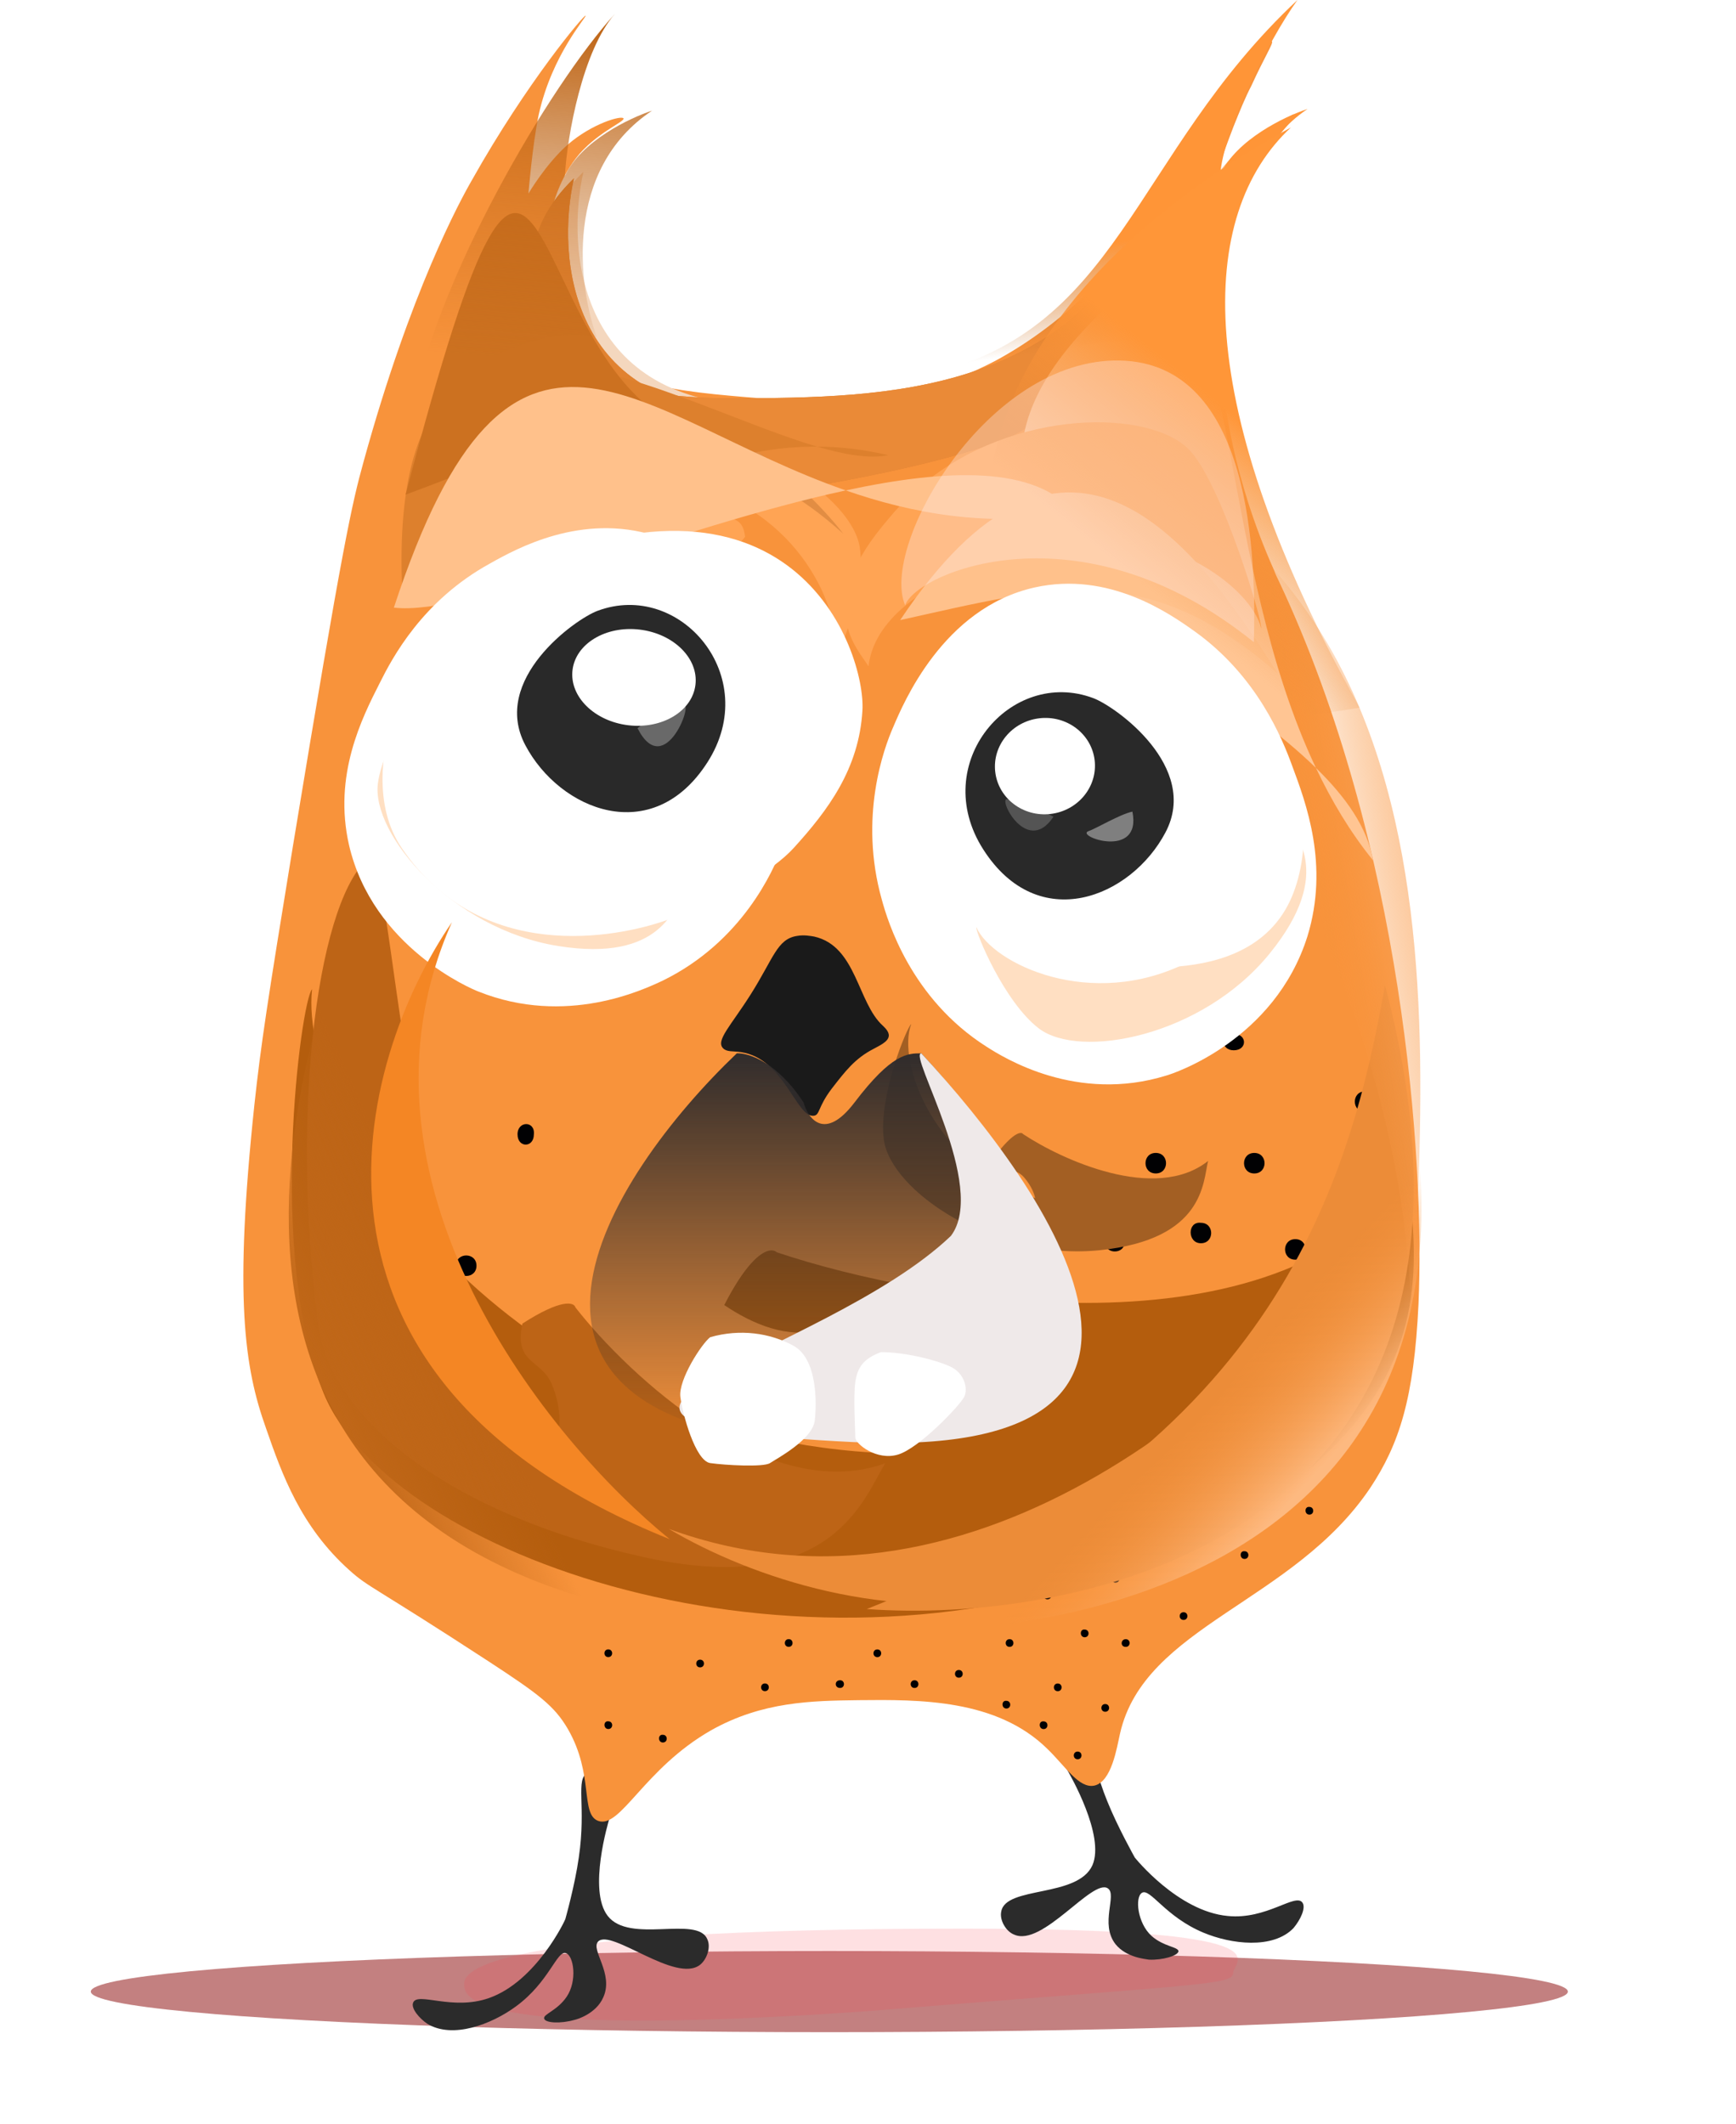 <svg width="233" height="285" viewBox="0 0 233 285" fill="none" xmlns="http://www.w3.org/2000/svg">
<g opacity="0.67" filter="url(#filter0_f_3109_2010)">
<ellipse cx="99.122" cy="5.446" rx="99.122" ry="5.446" transform="matrix(1 0 0 1 12.188 261.794)" fill="#A54141"/>
</g>
<g opacity="0.4" filter="url(#filter1_f_3109_2010)">
<path d="M165.513 264.73C165.513 266.368 161.369 266.213 115.788 269.914C62.295 273.614 62.294 267.836 62.294 266.198C62.294 264.559 64.93 258.781 129.348 258.791C173.871 258.798 165.512 263.092 165.513 264.73Z" fill="#FA404B" fill-opacity="0.4"/>
</g>
<path d="M174.8 255.286C173.852 253.994 169.975 257.612 164.805 257.094C158.083 256.49 152.309 249.251 152.309 249.251C152.309 249.251 149.981 245.114 148.602 241.667C145.93 235.118 146.619 231.326 144.723 230.981C143.689 230.723 142.31 231.756 141.879 232.79C141.19 234.341 142.483 236.151 143.259 237.53C143.604 238.133 148.344 246.32 146.621 250.284C144.64 254.679 134.989 253.04 134.386 256.487C134.128 257.607 134.99 259.158 136.11 259.589C139.902 261.313 146.622 252.007 148.69 253.387C149.983 254.248 147.571 258.126 149.725 260.884C151.19 262.694 153.776 262.866 154.207 262.952C156.016 263.039 158.084 262.436 158.17 261.833C158.17 261.23 156.188 261.229 154.551 259.764C152.655 258.04 152.309 254.594 153.257 253.99C154.377 253.301 156.36 257.179 161.531 259.334C165.236 260.886 170.838 261.576 173.595 258.733C174.542 257.613 175.318 255.976 174.8 255.286Z" fill="#2B2B2B"/>
<path d="M55.455 268.711C56.058 267.246 60.712 269.832 65.624 268.109C72 265.87 75.876 257.598 75.876 257.512C75.876 257.512 77.168 252.945 77.685 249.24C78.718 242.26 77.166 238.727 78.889 237.865C79.837 237.348 81.388 238.038 82.078 238.986C83.112 240.365 82.251 242.433 81.82 243.898C81.648 244.501 78.892 253.635 81.564 257.082C84.494 260.874 93.542 256.998 94.921 260.186C95.438 261.22 94.921 262.857 93.974 263.633C90.699 266.218 81.995 258.719 80.272 260.529C79.238 261.649 82.427 264.837 80.962 268.026C80.015 270.18 77.516 270.955 77.085 271.041C75.275 271.558 73.207 271.471 73.035 270.868C72.862 270.265 74.758 269.834 76.05 267.939C77.515 265.785 76.998 262.424 75.963 262.079C74.757 261.648 73.724 265.956 69.243 269.23C65.969 271.643 60.713 273.624 57.352 271.555C56.318 270.866 55.111 269.487 55.455 268.711Z" fill="#2B2B2B"/>
<path d="M171.672 78.03C171.5 77.685 171.241 77.168 170.983 76.479C165.38 63.983 164.258 53.298 164.085 50.971C163.222 43.301 162.704 37.011 165.288 29.514C167.528 23.224 170.974 18.83 173.386 16.159C173.386 16.159 170.457 17.537 168.475 18.916C164.425 21.845 162.099 26.412 162.099 26.412C165.114 18.053 165.545 17.019 165.545 17.019C166.406 14.865 167.182 12.97 167.957 11.505C169.68 7.713 170.972 5.732 170.713 5.559C170.369 5.301 168.215 7.713 166.147 10.384C160.202 17.794 156.929 24.515 156.24 25.721C151.76 34.596 142.886 43.471 133.494 48.467C121.344 54.842 109.625 54.065 102.3 53.461C90.495 52.511 80.757 51.734 76.016 44.064C71.793 37.255 72.825 27.001 77.305 21.228C79.89 17.868 83.94 16.317 83.681 15.887C83.423 15.456 79.459 16.575 76.185 19.419C73.255 22.003 70.929 25.967 70.929 25.967C70.929 25.967 71.445 19.504 72.307 15.368C74.115 7.268 78.767 2.271 78.595 2.098C78.423 1.926 70.755 10.973 63.346 24.156C61.709 26.999 55.076 39.149 48.789 61.983C47.239 67.584 46.033 72.754 39.318 113.513C35.874 134.538 35.013 140.225 34.153 148.153C31.399 174.09 32.779 183.483 35.71 191.67C37.866 197.875 40.366 204.855 46.916 210.716C49.501 213.043 50.018 212.784 65.617 222.955C72.339 227.351 74.407 228.902 76.218 232.005C79.751 238.124 77.856 243.38 80.269 244.328C83.286 245.449 86.387 237.349 95.434 232.18C102.327 228.303 108.962 228.218 115.253 228.133C123.353 228.048 133.78 227.964 140.588 234.686C143.002 237.013 144.812 240.029 146.88 239.599C149.206 239.082 149.895 234.515 150.325 232.619C153.598 218.143 173.589 215.044 183.928 199.621C187.804 193.762 189.785 187.644 190.387 174.976C191.245 155.588 188.309 113.449 171.672 78.03Z" fill="#F8933B"/>
<path d="M97.055 140.666C96.021 139.631 98.089 137.65 100.759 133.428C103.861 128.516 104.291 126.017 106.962 125.587C107.91 125.415 108.772 125.587 109.289 125.674C114.977 126.967 115.064 134.55 118.511 137.653C118.684 137.825 119.373 138.429 119.287 139.032C119.201 139.807 117.995 140.324 117.219 140.755C114.72 142.047 113.428 143.77 111.619 146.097C109.724 148.595 110.068 149.629 109.207 149.716C106.88 149.974 105.242 142.046 99.468 141.183C98.348 141.01 97.572 141.183 97.055 140.666Z" fill="#1A1A1A"/>
<path d="M94.912 203.226C95.601 203.226 95.601 202.192 94.912 202.192C94.222 202.106 94.222 203.226 94.912 203.226Z" fill="#010103"/>
<path d="M88.017 211.929C88.707 211.929 88.706 210.895 88.017 210.894C87.328 210.808 87.328 211.928 88.017 211.929Z" fill="#010103"/>
<path d="M81.642 222.354C82.332 222.355 82.331 221.321 81.642 221.32C80.953 221.32 80.953 222.354 81.642 222.354Z" fill="#010103"/>
<path d="M93.966 223.735C94.656 223.735 94.656 222.701 93.966 222.701C93.277 222.701 93.277 223.735 93.966 223.735Z" fill="#010103"/>
<path d="M106.287 213.741C106.976 213.741 106.976 212.707 106.287 212.707C105.597 212.621 105.597 213.741 106.287 213.741Z" fill="#010103"/>
<path d="M105.857 220.979C106.546 220.98 106.546 219.945 105.857 219.945C105.167 219.945 105.168 220.979 105.857 220.979Z" fill="#010103"/>
<path d="M117.752 222.36C118.441 222.36 118.441 221.326 117.751 221.326C117.062 221.326 117.062 222.36 117.752 222.36Z" fill="#010103"/>
<path d="M88.97 233.816C89.66 233.816 89.659 232.782 88.97 232.782C88.281 232.696 88.281 233.816 88.97 233.816Z" fill="#010103"/>
<path d="M81.646 232.006C82.335 232.006 82.335 230.972 81.646 230.972C80.957 230.885 80.957 232.006 81.646 232.006Z" fill="#010103"/>
<path d="M96.724 214.17C97.414 214.17 97.413 213.136 96.724 213.136C96.035 213.136 96.035 214.17 96.724 214.17Z" fill="#010103"/>
<path d="M102.67 226.925C103.359 226.925 103.359 225.891 102.669 225.891C101.98 225.891 101.98 226.925 102.67 226.925Z" fill="#010103"/>
<path d="M112.754 226.495C113.443 226.495 113.443 225.461 112.754 225.461C111.978 225.461 111.978 226.495 112.754 226.495Z" fill="#010103"/>
<path d="M120.505 210.986C121.195 210.986 121.195 209.952 120.505 209.952C119.816 209.865 119.816 210.986 120.505 210.986Z" fill="#010103"/>
<path d="M128.693 225.119C129.382 225.119 129.382 224.085 128.693 224.085C128.003 224.085 128.004 225.119 128.693 225.119Z" fill="#010103"/>
<path d="M140.584 214.608C141.273 214.608 141.273 213.574 140.583 213.574C139.894 213.574 139.894 214.608 140.584 214.608Z" fill="#010103"/>
<path d="M113.181 215.552C113.871 215.552 113.87 214.518 113.181 214.517C112.492 214.431 112.492 215.551 113.181 215.552Z" fill="#010103"/>
<path d="M125.502 197.285C126.191 197.285 126.191 196.251 125.501 196.251C124.812 196.165 124.812 197.285 125.502 197.285Z" fill="#010103"/>
<path d="M130.072 214.176C130.761 214.176 130.761 213.142 130.072 213.142C129.382 213.142 129.383 214.176 130.072 214.176Z" fill="#010103"/>
<path d="M111.802 204.608C112.492 204.608 112.492 203.574 111.802 203.574C111.113 203.487 111.113 204.608 111.802 204.608Z" fill="#010103"/>
<path d="M135.072 229.256C135.761 229.256 135.761 228.222 135.072 228.222C134.382 228.136 134.382 229.256 135.072 229.256Z" fill="#010103"/>
<path d="M135.502 220.984C136.191 220.984 136.191 219.95 135.501 219.95C134.812 219.95 134.812 220.984 135.502 220.984Z" fill="#010103"/>
<path d="M122.748 226.497C123.437 226.497 123.437 225.463 122.748 225.463C122.058 225.463 122.058 226.497 122.748 226.497Z" fill="#010103"/>
<path d="M140.068 232.014C140.757 232.015 140.757 230.98 140.068 230.98C139.378 230.894 139.379 232.014 140.068 232.014Z" fill="#010103"/>
<path d="M144.638 236.065C145.328 236.066 145.327 235.031 144.638 235.031C143.949 235.031 143.949 236.065 144.638 236.065Z" fill="#010103"/>
<path d="M148.341 229.689C149.031 229.689 149.031 228.655 148.341 228.655C147.652 228.655 147.652 229.689 148.341 229.689Z" fill="#010103"/>
<path d="M141.966 226.931C142.656 226.931 142.656 225.897 141.966 225.897C141.277 225.896 141.277 226.931 141.966 226.931Z" fill="#010103"/>
<path d="M151.097 220.986C151.786 220.986 151.786 219.952 151.097 219.952C150.407 219.952 150.321 220.986 151.097 220.986Z" fill="#010103"/>
<path d="M145.584 219.693C146.273 219.693 146.273 218.659 145.583 218.659C144.894 218.572 144.894 219.693 145.584 219.693Z" fill="#010103"/>
<path d="M155.664 208.665C156.353 208.665 156.353 207.631 155.664 207.63C154.888 207.63 154.888 208.664 155.664 208.665Z" fill="#010103"/>
<path d="M145.58 202.803C146.269 202.803 146.269 201.769 145.58 201.769C144.89 201.683 144.89 202.803 145.58 202.803Z" fill="#010103"/>
<path d="M158.853 217.368C159.543 217.368 159.542 216.334 158.853 216.334C158.164 216.334 158.164 217.368 158.853 217.368Z" fill="#010103"/>
<path d="M149.716 212.369C150.406 212.369 150.406 211.335 149.716 211.335C149.027 211.249 149.027 212.369 149.716 212.369Z" fill="#010103"/>
<path d="M164.279 196.343C164.968 196.343 164.968 195.309 164.279 195.309C163.589 195.309 163.59 196.343 164.279 196.343Z" fill="#010103"/>
<path d="M167.037 209.183C167.726 209.183 167.726 208.149 167.037 208.149C166.347 208.063 166.347 209.183 167.037 209.183Z" fill="#010103"/>
<path d="M175.74 203.239C176.429 203.239 176.429 202.205 175.74 202.205C175.05 202.118 175.05 203.238 175.74 203.239Z" fill="#010103"/>
<path d="M162.47 204.615C163.16 204.615 163.16 203.581 162.47 203.581C161.781 203.495 161.781 204.615 162.47 204.615Z" fill="#010103"/>
<path d="M139.63 184.965C140.32 184.965 140.32 183.931 139.63 183.931C138.941 183.844 138.941 184.965 139.63 184.965Z" fill="#010103"/>
<path d="M86.722 192.712C87.411 192.712 87.411 191.678 86.722 191.678C86.032 191.678 85.946 192.712 86.722 192.712Z" fill="#010103"/>
<path d="M167.033 182.642C167.722 182.642 167.722 181.608 167.033 181.608C166.343 181.608 166.343 182.642 167.033 182.642Z" fill="#010103"/>
<path d="M149.616 167.923C151.452 167.923 151.452 165.181 149.615 165.181C147.779 164.952 147.78 167.922 149.616 167.923Z" fill="#010103"/>
<path d="M155.124 157.457C156.96 157.457 156.96 154.703 155.123 154.702C153.287 154.702 153.287 157.457 155.124 157.457Z" fill="#010103"/>
<path d="M165.588 140.932C167.425 140.932 167.424 138.739 165.588 138.738C163.752 138.555 163.752 140.931 165.588 140.932Z" fill="#010103"/>
<path d="M183.217 149.198C185.054 149.198 185.053 146.444 183.217 146.444C181.381 146.443 181.381 149.198 183.217 149.198Z" fill="#010103"/>
<path d="M168.346 157.459C170.183 157.459 170.182 154.705 168.346 154.704C166.51 154.704 166.51 157.458 168.346 157.459Z" fill="#010103"/>
<path d="M173.854 169.028C175.69 169.028 175.69 166.274 173.854 166.274C172.017 166.273 172.018 169.028 173.854 169.028Z" fill="#010103"/>
<path d="M161.182 166.823C163.019 166.823 163.018 164.081 161.182 164.081C159.346 163.852 159.346 166.822 161.182 166.823Z" fill="#010103"/>
<path d="M42.465 136.231C42.465 138.067 45.207 138.068 45.206 136.231C45.435 134.395 42.464 134.395 42.465 136.231Z" fill="#010103"/>
<path d="M52.933 141.741C52.934 143.577 55.688 143.578 55.688 141.741C55.687 139.905 52.933 139.905 52.933 141.741Z" fill="#010103"/>
<path d="M69.461 152.21C69.461 154.047 71.654 154.047 71.654 152.211C71.837 150.374 69.46 150.374 69.461 152.21Z" fill="#010103"/>
<path d="M61.199 169.838C61.199 171.674 63.954 171.674 63.953 169.838C63.953 168.002 61.199 168.001 61.199 169.838Z" fill="#010103"/>
<path d="M52.933 154.962C52.934 156.799 55.688 156.799 55.688 154.963C55.687 153.126 52.933 153.126 52.933 154.962Z" fill="#010103"/>
<path d="M41.367 160.47C41.367 162.306 44.122 162.306 44.121 160.47C44.121 158.634 41.367 158.633 41.367 160.47Z" fill="#010103"/>
<path d="M43.57 147.8C43.57 149.636 46.312 149.636 46.312 147.8C46.54 145.964 43.57 145.963 43.57 147.8Z" fill="#010103"/>
<g filter="url(#filter2_f_3109_2010)">
<path d="M117.175 194.91C68.068 191.959 39.951 150.913 41.883 132.735C40.39 134.316 35.824 168.565 43.464 187.006C52.494 208.803 106.252 227.684 152.005 210.19C196.792 193.066 189.415 168.038 189.152 158.027C170.816 182.686 124.376 174.8 104.266 168.038C103.3 167.16 100.209 168.038 95.572 178.576C99.26 188.06 104.266 183.318 109.798 187.006C114.224 189.957 116.56 193.505 117.175 194.91Z" fill="#B45D0D"/>
</g>
<g filter="url(#filter3_f_3109_2010)">
<path d="M138.929 160.773C125.228 156.205 120.373 142.429 122.302 137.42C121.759 137.755 117.862 147.121 118.627 152.931C119.531 159.798 133.342 169.237 147.645 167.753C161.647 166.3 161.457 158.642 162.143 155.783C155.07 161.382 142.499 155.617 137.31 152.172C137.103 151.849 136.16 151.863 134.044 154.499C134.369 157.469 136.149 156.505 137.438 157.971C138.469 159.144 138.862 160.328 138.929 160.773Z" fill="#A35F23"/>
</g>
<g filter="url(#filter4_f_3109_2010)">
<path d="M87.236 175.603C75.681 166.937 75.432 152.333 78.846 148.192C78.224 148.338 71.566 155.99 70.455 161.744C69.141 168.545 79.258 181.866 93.298 184.981C107.04 188.03 109.281 180.705 110.836 178.21C102.355 181.285 92.253 171.841 88.419 166.932C88.325 166.56 87.425 166.275 84.585 168.107C83.954 171.027 85.948 170.675 86.707 172.474C87.314 173.913 87.312 175.16 87.236 175.603Z" fill="#F8933B"/>
</g>
<g filter="url(#filter5_f_3109_2010)">
<path d="M75.031 191.515C53.598 175.438 53.931 121.825 49.716 114.975C42.966 119.925 38.814 147.701 42.675 177.609C44.32 190.352 60.233 203.133 86.277 208.911C111.771 214.567 115.928 200.978 118.812 196.349C103.079 202.055 84.338 184.535 77.228 175.428C77.052 174.739 75.384 174.21 70.114 177.608C68.945 183.026 72.642 182.372 74.05 185.709C75.177 188.378 75.174 190.691 75.031 191.515Z" fill="#BD6416"/>
</g>
<g filter="url(#filter6_f_3109_2010)">
<path d="M129.453 69.467C142.372 63.009 155.546 69.317 157.723 74.223C157.87 73.602 154.004 64.224 149.354 60.657C143.859 56.44 127.419 59.531 118.354 70.695C109.481 81.623 115.03 86.904 116.567 89.41C117.609 80.449 130.574 75.637 136.68 74.404C137.054 74.486 137.711 73.809 137.343 70.449C135.013 68.579 134.437 70.519 132.489 70.394C130.93 70.293 129.816 69.734 129.453 69.467Z" fill="#FFA454"/>
</g>
<g filter="url(#filter7_f_3109_2010)">
<path d="M95.118 65.762C108.819 70.33 113.674 84.106 111.745 89.114C112.288 88.779 116.185 79.414 115.42 73.604C114.516 66.737 100.705 57.298 86.401 58.782C72.4 60.235 72.59 67.893 71.904 70.752C78.977 65.152 91.548 70.917 96.737 74.363C96.944 74.685 97.887 74.671 100.003 72.035C99.677 69.066 97.898 70.03 96.609 68.564C95.578 67.391 95.185 66.207 95.118 65.762Z" fill="#FFA454"/>
</g>
<g filter="url(#filter8_f_3109_2010)">
<path d="M137.845 54.412C151.966 48.3 162.17 24.291 165.507 13.05C147.856 46.508 134.42 54.412 102.806 54.412C77.515 54.412 75.934 33.512 78.305 23.061C64.079 36.761 80.676 52.304 85.418 59.681C90.16 67.058 120.194 62.052 137.845 54.412Z" fill="#F4D7BE"/>
</g>
<g filter="url(#filter9_f_3109_2010)">
<path d="M136.572 55.281C150.693 49.169 160.897 25.16 164.234 13.919C146.583 47.377 133.147 55.281 101.533 55.281C76.241 55.281 74.661 34.38 77.032 23.93C62.805 37.63 79.403 53.173 84.145 60.55C88.887 67.926 118.92 62.921 136.572 55.281Z" fill="#E18230"/>
<path d="M136.572 55.281C150.693 49.169 160.897 25.16 164.234 13.919C146.583 47.377 133.147 55.281 101.533 55.281C76.241 55.281 74.661 34.38 77.032 23.93C62.805 37.63 79.403 53.173 84.145 60.55C88.887 67.926 118.92 62.921 136.572 55.281Z" fill="#E18230"/>
</g>
<g filter="url(#filter10_f_3109_2010)">
<path d="M184.1 164.316C170.077 184.309 131.575 220.465 89.754 205.147C112.45 218.534 163.094 229.11 184.1 164.316Z" fill="#EC8C38"/>
</g>
<g filter="url(#filter11_f_3109_2010)">
<path d="M185.889 132.208C181.315 157.92 171.535 194.119 116.342 215.904C142.679 217.893 205.911 208.082 185.889 132.208Z" fill="#EC8C38"/>
</g>
<path d="M92.316 217.501C71.86 201.266 43.127 174.118 50.165 115.2C40.265 138.375 16.64 205.65 92.316 217.501Z" fill="url(#paint0_linear_3109_2010)"/>
<path d="M186.126 132.99C182.293 158.823 173.558 195.288 119.015 218.651C145.398 219.882 208.322 208.256 186.126 132.99Z" fill="url(#paint1_linear_3109_2010)"/>
<path d="M121.263 53.55C143.555 67.156 189.201 119.764 189.438 179.101C191.463 134.551 199.226 62.471 121.263 53.55Z" fill="url(#paint2_linear_3109_2010)"/>
<g filter="url(#filter12_di_3109_2010)">
<path d="M107.846 144.327C104.263 138.847 100.382 137.653 98.889 137.741C81.589 154.25 59.846 187.902 111.271 190.431C162.697 192.96 140.953 156.358 123.653 137.741C121.809 137.741 119.702 137.741 114.696 144.327C110.692 149.596 108.461 146.522 107.846 144.327Z" fill="url(#paint3_linear_3109_2010)"/>
</g>
<g filter="url(#filter13_di_3109_2010)">
<path d="M123.656 137.741C121.812 137.741 132.629 155.655 127.623 162.242C110.323 178.751 63.071 187.375 114.496 189.904C165.922 192.433 140.956 156.358 123.656 137.741Z" fill="#EFE9E9"/>
</g>
<g filter="url(#filter14_dii_3109_2010)">
<path d="M90.418 186.994C90.131 184.704 93.28 179.836 94.426 178.977C98.434 177.833 102.443 178.406 105.593 180.124C108.743 181.843 108.744 187.57 108.458 190.147C108.172 192.724 103.305 195.301 102.446 195.873C101.587 196.446 96.433 196.158 94.428 195.872C92.424 195.585 90.705 189.285 90.418 186.994Z" fill="white"/>
<path d="M113.898 184.994C114.184 182.989 115.043 181.844 117.334 180.985C120.77 180.986 125.065 182.132 126.784 182.991C128.502 183.85 129.075 185.855 128.502 187C127.93 188.146 122.49 193.872 119.627 194.73C116.763 195.589 113.899 193.298 113.899 192.439C113.899 191.58 113.612 186.998 113.898 184.994Z" fill="white"/>
</g>
<g filter="url(#filter15_f_3109_2010)">
<path d="M135.278 58.731C145.918 54.134 153.607 36.074 156.122 27.619C142.821 52.786 120.029 53.437 97.899 53.437C78.842 53.437 64.671 46.398 66.458 38.537C55.738 48.842 68.244 60.534 71.818 66.082C75.391 71.631 121.977 64.478 135.278 58.731Z" fill="#E18230"/>
<path d="M135.278 58.731C145.918 54.134 153.607 36.074 156.122 27.619C142.821 52.786 120.029 53.437 97.899 53.437C78.842 53.437 64.671 46.398 66.458 38.537C55.738 48.842 68.244 60.534 71.818 66.082C75.391 71.631 121.977 64.478 135.278 58.731Z" fill="#EA8A37"/>
</g>
<g filter="url(#filter16_f_3109_2010)">
<path d="M154.277 36.312C166.07 38.697 163.609 75.591 176.617 103.038C180.633 106.956 183.525 111.022 184.266 115.425C181.228 111.667 178.72 107.476 176.617 103.038C157.445 84.332 112.673 68.986 154.277 36.312Z" fill="#FFC593"/>
</g>
<g filter="url(#filter17_f_3109_2010)">
<path d="M54.099 81.376C77.085 72.932 88.972 49.855 113.178 71.615C101.421 56.364 57.063 25.774 54.099 81.376Z" fill="#E28D43"/>
</g>
<g filter="url(#filter18_f_3109_2010)">
<path d="M109.678 59.932C89.728 59.831 74.014 74.06 54.097 81.376C50.789 29.104 88.107 53.607 109.678 59.932C112.753 59.947 115.929 60.303 119.236 61.077C116.73 61.586 113.444 61.036 109.678 59.932Z" fill="#DD802D"/>
</g>
<g filter="url(#filter19_f_3109_2010)">
<path d="M93.264 57.853C79.741 55.592 67.079 61.732 54.438 66.375C74.335 -9.497 69.153 51.224 93.264 57.853C93.987 57.974 94.712 58.119 95.439 58.289C94.689 58.193 93.964 58.046 93.264 57.853Z" fill="#CC7120"/>
</g>
<g filter="url(#filter20_f_3109_2010)">
<path d="M169.274 84.32C168.05 79.078 157.316 70.733 143.889 72.294C143.579 72.943 143.253 73.061 143.05 72.975C141.982 72.987 140.718 73.057 139.334 73.203C139.329 73.227 139.317 73.229 139.296 73.207C131.677 74.016 120.427 77.105 117.882 85.215C116.722 82.148 111.745 75.204 123.748 65.084C136.01 54.746 154.667 54.793 159.807 60.56C164.156 65.439 169.566 83.671 169.274 84.32Z" fill="#FFA454"/>
</g>
<g filter="url(#filter21_f_3109_2010)">
<path d="M120.816 83.207C141.102 78.728 153.748 74.776 171.501 90.401C159.28 70.824 142.419 50.802 120.816 83.207Z" fill="#FFC18B"/>
</g>
<g filter="url(#filter22_f_3109_2010)">
<path d="M113.518 65.806C90.655 70.728 62.789 82.733 52.863 81.534C68.606 33.622 85.129 55.934 113.518 65.806C127.147 62.872 138.999 62.455 144.213 68.85C132.574 70.79 122.458 68.915 113.518 65.806Z" fill="#FFC18B"/>
</g>
<path d="M105.358 91.539C104.409 88.523 100.099 75.683 87.948 71.889C78.038 68.785 69.335 73.61 65.802 75.591C56.669 80.588 52.62 88.343 50.983 91.617C48.571 96.356 44.695 104.025 46.85 113.418C50.041 127.119 63.312 132.723 64.26 133.068C75.98 137.723 86.32 132.812 88.905 131.606C99.676 126.352 103.811 116.701 104.844 114.03C108.807 103.604 106.306 94.469 105.358 91.539Z" fill="white"/>
<g filter="url(#filter23_f_3109_2010)">
<path d="M68.301 117.943C56.249 109.985 55.126 95.421 58.285 91.083C57.673 91.266 51.485 99.303 50.721 105.114C49.817 111.981 60.713 124.673 74.914 126.941C88.815 129.162 90.613 121.715 92.016 119.131C83.734 122.709 73.084 113.887 68.964 109.216C68.847 108.851 67.932 108.621 65.207 110.619C64.752 113.572 66.721 113.101 67.586 114.851C68.278 116.251 68.351 117.496 68.301 117.943Z" fill="#FFDFC2"/>
</g>
<g filter="url(#filter24_ddii_3109_2010)">
<path d="M48.507 113.33C41.012 102.252 51.404 81.945 60.964 77.331C101.116 57.952 110.813 87.031 110.353 94.878C109.892 102.724 105.739 108.262 101.125 113.338C98.356 116.384 91.894 120.26 84.048 123.029C77.419 125.367 59.125 129.025 48.507 113.33Z" fill="white"/>
</g>
<g filter="url(#filter25_dii_3109_2010)">
<path d="M70.044 98.618C65.427 89.848 76.689 81.76 79.734 80.619C90.811 76.466 101.89 89.392 94.507 100.929C87.124 112.467 74.661 107.388 70.044 98.618Z" fill="#292929"/>
</g>
<g filter="url(#filter26_di_3109_2010)">
<ellipse cx="8.308" cy="6.462" rx="8.308" ry="6.462" transform="matrix(0.993 0.119 -0.119 0.993 77.16 83.494)" fill="white"/>
</g>
<g opacity="0.3" filter="url(#filter27_f_3109_2010)">
<path d="M85.563 97.712C86.949 96.501 90.646 95.291 91.571 94.686C93.419 93.476 89.261 104.975 85.563 97.712Z" fill="white"/>
</g>
<path d="M119.898 97.527C121.19 94.511 126.531 81.586 138.853 78.831C148.848 76.592 157.036 82.367 160.31 84.694C168.756 90.727 172.118 99.172 173.411 102.706C175.308 107.79 178.411 116.063 175.483 125.628C171.09 139.587 157.476 144.066 156.528 144.324C144.551 148.028 134.812 141.994 132.399 140.443C122.23 133.978 119.126 123.551 118.35 120.707C115.246 109.677 118.606 100.457 119.898 97.527Z" fill="white"/>
<g filter="url(#filter28_f_3109_2010)">
<path d="M159.313 129.176C146.394 135.634 133.22 129.326 131.043 124.42C130.895 125.041 134.762 134.419 139.411 137.987C144.907 142.203 161.346 139.112 170.411 127.948C179.285 117.02 173.735 111.739 172.199 109.233C171.156 118.194 158.191 123.006 152.086 124.239C151.711 124.157 151.054 124.834 151.422 128.194C153.752 130.064 154.329 128.124 156.277 128.249C157.835 128.35 158.95 128.909 159.313 129.176Z" fill="#FFDFC2"/>
</g>
<g filter="url(#filter29_ddii_3109_2010)">
<path d="M122 105.924C120.152 94.477 132.613 87.925 139.075 86.079C166.768 83.314 175.541 105.932 170.466 119.316C165.39 132.701 146.466 129.005 142.774 128.543C139.081 128.081 124.31 120.232 122 105.924Z" fill="white"/>
</g>
<g filter="url(#filter30_dii_3109_2010)">
<path d="M155.985 110.331C160.599 101.562 149.335 93.471 146.289 92.329C135.211 88.173 124.136 101.095 131.523 112.635C138.909 124.175 151.371 119.1 155.985 110.331Z" fill="#292929"/>
</g>
<g filter="url(#filter31_di_3109_2010)">
<ellipse cx="6.716" cy="6.462" rx="6.716" ry="6.462" transform="matrix(-0.993 0.119 0.119 0.993 145.699 95.585)" fill="white"/>
</g>
<g opacity="0.2" filter="url(#filter32_f_3109_2010)">
<path d="M141.387 109.603C140.002 108.679 136.31 107.756 135.387 107.294C133.54 106.371 137.695 115.141 141.387 109.603Z" fill="white"/>
</g>
<g opacity="0.4" filter="url(#filter33_f_3109_2010)">
<path d="M151.989 108.908C150.358 109.234 147.094 111.192 146.115 111.518C144.157 112.171 153.296 115.436 151.989 108.908Z" fill="white"/>
</g>
<path d="M82.79 1.575C82.714 1.656 82.638 1.739 82.561 1.823C78.216 6.703 76.11 18.243 75.815 23.625C77.975 18.945 84.515 15.825 87.515 14.85C75.635 22.77 77.615 38.4 80.09 45.225C71.09 43.245 59.84 51.15 55.34 55.35C58.373 37.684 73.746 11.482 82.561 1.823C82.637 1.738 82.713 1.656 82.79 1.575Z" fill="url(#paint4_linear_3109_2010)"/>
<path d="M165.816 58.725C158.616 37.665 168.066 21 173.691 15.3C167.571 18.18 164.091 22.2 163.116 23.85C163.116 20.97 168.066 10.35 170.541 5.4C167.391 6.3 160.191 16.65 157.491 23.85C155.331 29.61 147.891 41.4 144.441 46.575C156.501 43.335 163.716 53.325 165.816 58.725Z" fill="url(#paint5_linear_3109_2010)"/>
<path d="M123.321 50.468C150.388 45.073 151.807 20.859 174.141 0C170.091 5.625 164.091 17.925 163.791 23.4C165.951 18.72 172.491 15.6 175.491 14.625C163.611 22.545 161.316 45.6 163.791 52.425C155.847 50.677 138.438 48.86 123.321 50.468C121.484 50.835 119.529 51.114 117.441 51.3C119.342 50.957 121.311 50.682 123.321 50.468Z" fill="url(#paint6_linear_3109_2010)"/>
<path d="M173.266 17.1C160.666 28.8 159.74 54.225 182.491 94.95C125.243 105.208 111.365 51.075 173.266 17.1Z" fill="url(#paint7_linear_3109_2010)"/>
<g filter="url(#filter34_f_3109_2010)">
<path d="M89.892 206.539C73.683 193.413 45.144 158.481 60.657 123.75C47.914 142.299 35.922 184.826 89.892 206.539Z" fill="#F48624"/>
</g>
<g filter="url(#filter35_f_3109_2010)">
<path d="M168.29 86.175C144.89 67.275 122.84 76.95 121.49 81.225C118.04 73.275 132.47 48.015 150.29 48.375C168.11 48.735 168.59 74.925 168.29 86.175Z" fill="#FFEAEA" fill-opacity="0.35"/>
</g>
<defs>
<filter id="filter0_f_3109_2010" x="0.487" y="250.109" width="221.646" height="34.293" filterUnits="userSpaceOnUse" color-interpolation-filters="sRGB">
<feFlood flood-opacity="0" result="BackgroundImageFix"/>
<feBlend mode="normal" in="SourceGraphic" in2="BackgroundImageFix" result="shape"/>
<feGaussianBlur stdDeviation="5.85" result="effect1_foregroundBlur_3109_2010"/>
</filter>
<filter id="filter1_f_3109_2010" x="58.693" y="255.191" width="111.044" height="19.538" filterUnits="userSpaceOnUse" color-interpolation-filters="sRGB">
<feFlood flood-opacity="0" result="BackgroundImageFix"/>
<feBlend mode="normal" in="SourceGraphic" in2="BackgroundImageFix" result="shape"/>
<feGaussianBlur stdDeviation="1.8" result="effect1_foregroundBlur_3109_2010"/>
</filter>
<filter id="filter2_f_3109_2010" x="12.164" y="105.735" width="204.594" height="138.33" filterUnits="userSpaceOnUse" color-interpolation-filters="sRGB">
<feFlood flood-opacity="0" result="BackgroundImageFix"/>
<feBlend mode="normal" in="SourceGraphic" in2="BackgroundImageFix" result="shape"/>
<feGaussianBlur stdDeviation="13.5" result="effect1_foregroundBlur_3109_2010"/>
</filter>
<filter id="filter3_f_3109_2010" x="100.527" y="119.42" width="79.617" height="66.488" filterUnits="userSpaceOnUse" color-interpolation-filters="sRGB">
<feFlood flood-opacity="0" result="BackgroundImageFix"/>
<feBlend mode="normal" in="SourceGraphic" in2="BackgroundImageFix" result="shape"/>
<feGaussianBlur stdDeviation="9" result="effect1_foregroundBlur_3109_2010"/>
</filter>
<filter id="filter4_f_3109_2010" x="64.94" y="142.792" width="51.296" height="48.319" filterUnits="userSpaceOnUse" color-interpolation-filters="sRGB">
<feFlood flood-opacity="0" result="BackgroundImageFix"/>
<feBlend mode="normal" in="SourceGraphic" in2="BackgroundImageFix" result="shape"/>
<feGaussianBlur stdDeviation="2.7" result="effect1_foregroundBlur_3109_2010"/>
</filter>
<filter id="filter5_f_3109_2010" x="35.791" y="109.575" width="88.421" height="106.091" filterUnits="userSpaceOnUse" color-interpolation-filters="sRGB">
<feFlood flood-opacity="0" result="BackgroundImageFix"/>
<feBlend mode="normal" in="SourceGraphic" in2="BackgroundImageFix" result="shape"/>
<feGaussianBlur stdDeviation="2.7" result="effect1_foregroundBlur_3109_2010"/>
</filter>
<filter id="filter6_f_3109_2010" x="108.041" y="53.45" width="55.085" height="41.36" filterUnits="userSpaceOnUse" color-interpolation-filters="sRGB">
<feFlood flood-opacity="0" result="BackgroundImageFix"/>
<feBlend mode="normal" in="SourceGraphic" in2="BackgroundImageFix" result="shape"/>
<feGaussianBlur stdDeviation="2.7" result="effect1_foregroundBlur_3109_2010"/>
</filter>
<filter id="filter7_f_3109_2010" x="66.502" y="53.227" width="54.417" height="41.288" filterUnits="userSpaceOnUse" color-interpolation-filters="sRGB">
<feFlood flood-opacity="0" result="BackgroundImageFix"/>
<feBlend mode="normal" in="SourceGraphic" in2="BackgroundImageFix" result="shape"/>
<feGaussianBlur stdDeviation="2.7" result="effect1_foregroundBlur_3109_2010"/>
</filter>
<filter id="filter8_f_3109_2010" x="67.264" y="7.65" width="103.644" height="61.045" filterUnits="userSpaceOnUse" color-interpolation-filters="sRGB">
<feFlood flood-opacity="0" result="BackgroundImageFix"/>
<feBlend mode="normal" in="SourceGraphic" in2="BackgroundImageFix" result="shape"/>
<feGaussianBlur stdDeviation="2.7" result="effect1_foregroundBlur_3109_2010"/>
</filter>
<filter id="filter9_f_3109_2010" x="65.991" y="8.519" width="103.644" height="61.045" filterUnits="userSpaceOnUse" color-interpolation-filters="sRGB">
<feFlood flood-opacity="0" result="BackgroundImageFix"/>
<feBlend mode="normal" in="SourceGraphic" in2="BackgroundImageFix" result="shape"/>
<feGaussianBlur stdDeviation="2.7" result="effect1_foregroundBlur_3109_2010"/>
</filter>
<filter id="filter10_f_3109_2010" x="83.454" y="158.015" width="106.948" height="63.509" filterUnits="userSpaceOnUse" color-interpolation-filters="sRGB">
<feFlood flood-opacity="0" result="BackgroundImageFix"/>
<feBlend mode="normal" in="SourceGraphic" in2="BackgroundImageFix" result="shape"/>
<feGaussianBlur stdDeviation="3.15" result="effect1_foregroundBlur_3109_2010"/>
</filter>
<filter id="filter11_f_3109_2010" x="110.044" y="125.908" width="85.998" height="96.522" filterUnits="userSpaceOnUse" color-interpolation-filters="sRGB">
<feFlood flood-opacity="0" result="BackgroundImageFix"/>
<feBlend mode="normal" in="SourceGraphic" in2="BackgroundImageFix" result="shape"/>
<feGaussianBlur stdDeviation="3.15" result="effect1_foregroundBlur_3109_2010"/>
</filter>
<filter id="filter12_di_3109_2010" x="72.441" y="132.786" width="77.66" height="66.319" filterUnits="userSpaceOnUse" color-interpolation-filters="sRGB">
<feFlood flood-opacity="0" result="BackgroundImageFix"/>
<feColorMatrix in="SourceAlpha" type="matrix" values="0 0 0 0 0 0 0 0 0 0 0 0 0 0 0 0 0 0 127 0" result="hardAlpha"/>
<feOffset dy="1.8"/>
<feGaussianBlur stdDeviation="3.375"/>
<feColorMatrix type="matrix" values="0 0 0 0 0 0 0 0 0 0 0 0 0 0 0 0 0 0 0.25 0"/>
<feBlend mode="normal" in2="BackgroundImageFix" result="effect1_dropShadow_3109_2010"/>
<feBlend mode="normal" in="SourceGraphic" in2="effect1_dropShadow_3109_2010" result="shape"/>
<feColorMatrix in="SourceAlpha" type="matrix" values="0 0 0 0 0 0 0 0 0 0 0 0 0 0 0 0 0 0 127 0" result="hardAlpha"/>
<feOffset dy="1.8"/>
<feGaussianBlur stdDeviation="0.9"/>
<feComposite in2="hardAlpha" operator="arithmetic" k2="-1" k3="1"/>
<feColorMatrix type="matrix" values="0 0 0 0 0 0 0 0 0 0 0 0 0 0 0 0 0 0 0.25 0"/>
<feBlend mode="normal" in2="shape" result="effect2_innerShadow_3109_2010"/>
</filter>
<filter id="filter13_di_3109_2010" x="89.399" y="137.741" width="57.577" height="55.89" filterUnits="userSpaceOnUse" color-interpolation-filters="sRGB">
<feFlood flood-opacity="0" result="BackgroundImageFix"/>
<feColorMatrix in="SourceAlpha" type="matrix" values="0 0 0 0 0 0 0 0 0 0 0 0 0 0 0 0 0 0 127 0" result="hardAlpha"/>
<feOffset dy="1.8"/>
<feGaussianBlur stdDeviation="0.9"/>
<feColorMatrix type="matrix" values="0 0 0 0 0 0 0 0 0 0 0 0 0 0 0 0 0 0 0.25 0"/>
<feBlend mode="normal" in2="BackgroundImageFix" result="effect1_dropShadow_3109_2010"/>
<feBlend mode="normal" in="SourceGraphic" in2="effect1_dropShadow_3109_2010" result="shape"/>
<feColorMatrix in="SourceAlpha" type="matrix" values="0 0 0 0 0 0 0 0 0 0 0 0 0 0 0 0 0 0 127 0" result="hardAlpha"/>
<feOffset dy="1.8"/>
<feGaussianBlur stdDeviation="0.9"/>
<feComposite in2="hardAlpha" operator="arithmetic" k2="-1" k3="1"/>
<feColorMatrix type="matrix" values="0 0 0 0 0 0 0 0 0 0 0 0 0 0 0 0 0 0 0.25 0"/>
<feBlend mode="normal" in2="shape" result="effect2_innerShadow_3109_2010"/>
</filter>
<filter id="filter14_dii_3109_2010" x="87.698" y="177.032" width="41.92" height="21.421" filterUnits="userSpaceOnUse" color-interpolation-filters="sRGB">
<feFlood flood-opacity="0" result="BackgroundImageFix"/>
<feColorMatrix in="SourceAlpha" type="matrix" values="0 0 0 0 0 0 0 0 0 0 0 0 0 0 0 0 0 0 127 0" result="hardAlpha"/>
<feOffset dx="-0.9" dy="0.45"/>
<feGaussianBlur stdDeviation="0.9"/>
<feColorMatrix type="matrix" values="0 0 0 0 0.225 0 0 0 0 0.127 0 0 0 0 0.155 0 0 0 0.89 0"/>
<feBlend mode="normal" in2="BackgroundImageFix" result="effect1_dropShadow_3109_2010"/>
<feBlend mode="normal" in="SourceGraphic" in2="effect1_dropShadow_3109_2010" result="shape"/>
<feColorMatrix in="SourceAlpha" type="matrix" values="0 0 0 0 0 0 0 0 0 0 0 0 0 0 0 0 0 0 127 0" result="hardAlpha"/>
<feOffset dx="0.9"/>
<feGaussianBlur stdDeviation="1.35"/>
<feComposite in2="hardAlpha" operator="arithmetic" k2="-1" k3="1"/>
<feColorMatrix type="matrix" values="0 0 0 0 0.592 0 0 0 0 0.463 0 0 0 0 0.5 0 0 0 0.7 0"/>
<feBlend mode="normal" in2="shape" result="effect2_innerShadow_3109_2010"/>
<feColorMatrix in="SourceAlpha" type="matrix" values="0 0 0 0 0 0 0 0 0 0 0 0 0 0 0 0 0 0 127 0" result="hardAlpha"/>
<feOffset dx="0.9"/>
<feGaussianBlur stdDeviation="0.9"/>
<feComposite in2="hardAlpha" operator="arithmetic" k2="-1" k3="1"/>
<feColorMatrix type="matrix" values="0 0 0 0 1 0 0 0 0 1 0 0 0 0 1 0 0 0 0.25 0"/>
<feBlend mode="normal" in2="effect2_innerShadow_3109_2010" result="effect3_innerShadow_3109_2010"/>
</filter>
<filter id="filter15_f_3109_2010" x="56.807" y="22.219" width="104.714" height="51.265" filterUnits="userSpaceOnUse" color-interpolation-filters="sRGB">
<feFlood flood-opacity="0" result="BackgroundImageFix"/>
<feBlend mode="normal" in="SourceGraphic" in2="BackgroundImageFix" result="shape"/>
<feGaussianBlur stdDeviation="2.7" result="effect1_foregroundBlur_3109_2010"/>
</filter>
<filter id="filter16_f_3109_2010" x="130.833" y="30.012" width="59.733" height="91.713" filterUnits="userSpaceOnUse" color-interpolation-filters="sRGB">
<feFlood flood-opacity="0" result="BackgroundImageFix"/>
<feBlend mode="normal" in="SourceGraphic" in2="BackgroundImageFix" result="shape"/>
<feGaussianBlur stdDeviation="3.15" result="effect1_foregroundBlur_3109_2010"/>
</filter>
<filter id="filter17_f_3109_2010" x="47.798" y="43.087" width="71.682" height="44.59" filterUnits="userSpaceOnUse" color-interpolation-filters="sRGB">
<feFlood flood-opacity="0" result="BackgroundImageFix"/>
<feBlend mode="normal" in="SourceGraphic" in2="BackgroundImageFix" result="shape"/>
<feGaussianBlur stdDeviation="3.15" result="effect1_foregroundBlur_3109_2010"/>
</filter>
<filter id="filter18_f_3109_2010" x="47.591" y="42.365" width="77.944" height="45.311" filterUnits="userSpaceOnUse" color-interpolation-filters="sRGB">
<feFlood flood-opacity="0" result="BackgroundImageFix"/>
<feBlend mode="normal" in="SourceGraphic" in2="BackgroundImageFix" result="shape"/>
<feGaussianBlur stdDeviation="3.15" result="effect1_foregroundBlur_3109_2010"/>
</filter>
<filter id="filter19_f_3109_2010" x="48.138" y="22.288" width="53.6" height="50.388" filterUnits="userSpaceOnUse" color-interpolation-filters="sRGB">
<feFlood flood-opacity="0" result="BackgroundImageFix"/>
<feBlend mode="normal" in="SourceGraphic" in2="BackgroundImageFix" result="shape"/>
<feGaussianBlur stdDeviation="3.15" result="effect1_foregroundBlur_3109_2010"/>
</filter>
<filter id="filter20_f_3109_2010" x="110.471" y="51.265" width="64.214" height="39.35" filterUnits="userSpaceOnUse" color-interpolation-filters="sRGB">
<feFlood flood-opacity="0" result="BackgroundImageFix"/>
<feBlend mode="normal" in="SourceGraphic" in2="BackgroundImageFix" result="shape"/>
<feGaussianBlur stdDeviation="2.7" result="effect1_foregroundBlur_3109_2010"/>
</filter>
<filter id="filter21_f_3109_2010" x="114.516" y="59.775" width="63.284" height="36.927" filterUnits="userSpaceOnUse" color-interpolation-filters="sRGB">
<feFlood flood-opacity="0" result="BackgroundImageFix"/>
<feBlend mode="normal" in="SourceGraphic" in2="BackgroundImageFix" result="shape"/>
<feGaussianBlur stdDeviation="3.15" result="effect1_foregroundBlur_3109_2010"/>
</filter>
<filter id="filter22_f_3109_2010" x="46.563" y="45.633" width="103.952" height="42.285" filterUnits="userSpaceOnUse" color-interpolation-filters="sRGB">
<feFlood flood-opacity="0" result="BackgroundImageFix"/>
<feBlend mode="normal" in="SourceGraphic" in2="BackgroundImageFix" result="shape"/>
<feGaussianBlur stdDeviation="3.15" result="effect1_foregroundBlur_3109_2010"/>
</filter>
<filter id="filter23_f_3109_2010" x="45.268" y="85.683" width="52.148" height="47.066" filterUnits="userSpaceOnUse" color-interpolation-filters="sRGB">
<feFlood flood-opacity="0" result="BackgroundImageFix"/>
<feBlend mode="normal" in="SourceGraphic" in2="BackgroundImageFix" result="shape"/>
<feGaussianBlur stdDeviation="2.7" result="effect1_foregroundBlur_3109_2010"/>
</filter>
<filter id="filter24_ddii_3109_2010" x="42.791" y="68.988" width="72.526" height="59.308" filterUnits="userSpaceOnUse" color-interpolation-filters="sRGB">
<feFlood flood-opacity="0" result="BackgroundImageFix"/>
<feColorMatrix in="SourceAlpha" type="matrix" values="0 0 0 0 0 0 0 0 0 0 0 0 0 0 0 0 0 0 127 0" result="hardAlpha"/>
<feOffset dx="-0.9" dy="0.9"/>
<feGaussianBlur stdDeviation="1.125"/>
<feColorMatrix type="matrix" values="0 0 0 0 0.973 0 0 0 0 0.58 0 0 0 0 0.235 0 0 0 1 0"/>
<feBlend mode="normal" in2="BackgroundImageFix" result="effect1_dropShadow_3109_2010"/>
<feColorMatrix in="SourceAlpha" type="matrix" values="0 0 0 0 0 0 0 0 0 0 0 0 0 0 0 0 0 0 127 0" result="hardAlpha"/>
<feOffset dx="0.45" dy="-0.45"/>
<feGaussianBlur stdDeviation="0.675"/>
<feColorMatrix type="matrix" values="0 0 0 0 0.973 0 0 0 0 0.576 0 0 0 0 0.231 0 0 0 1 0"/>
<feBlend mode="normal" in2="effect1_dropShadow_3109_2010" result="effect2_dropShadow_3109_2010"/>
<feBlend mode="normal" in="SourceGraphic" in2="effect2_dropShadow_3109_2010" result="shape"/>
<feColorMatrix in="SourceAlpha" type="matrix" values="0 0 0 0 0 0 0 0 0 0 0 0 0 0 0 0 0 0 127 0" result="hardAlpha"/>
<feOffset dx="4.95"/>
<feGaussianBlur stdDeviation="3.6"/>
<feComposite in2="hardAlpha" operator="arithmetic" k2="-1" k3="1"/>
<feColorMatrix type="matrix" values="0 0 0 0 0.741 0 0 0 0 0.435 0 0 0 0 0.169 0 0 0 1 0"/>
<feBlend mode="normal" in2="shape" result="effect3_innerShadow_3109_2010"/>
<feColorMatrix in="SourceAlpha" type="matrix" values="0 0 0 0 0 0 0 0 0 0 0 0 0 0 0 0 0 0 127 0" result="hardAlpha"/>
<feOffset dx="0.9"/>
<feGaussianBlur stdDeviation="0.9"/>
<feComposite in2="hardAlpha" operator="arithmetic" k2="-1" k3="1"/>
<feColorMatrix type="matrix" values="0 0 0 0 0.839 0 0 0 0 0.498 0 0 0 0 0.196 0 0 0 1 0"/>
<feBlend mode="normal" in2="effect3_innerShadow_3109_2010" result="effect4_innerShadow_3109_2010"/>
</filter>
<filter id="filter25_dii_3109_2010" x="67.149" y="79.375" width="31.549" height="31.408" filterUnits="userSpaceOnUse" color-interpolation-filters="sRGB">
<feFlood flood-opacity="0" result="BackgroundImageFix"/>
<feColorMatrix in="SourceAlpha" type="matrix" values="0 0 0 0 0 0 0 0 0 0 0 0 0 0 0 0 0 0 127 0" result="hardAlpha"/>
<feOffset dy="1.35"/>
<feGaussianBlur stdDeviation="0.9"/>
<feColorMatrix type="matrix" values="0 0 0 0 1 0 0 0 0 1 0 0 0 0 1 0 0 0 1 0"/>
<feBlend mode="normal" in2="BackgroundImageFix" result="effect1_dropShadow_3109_2010"/>
<feBlend mode="normal" in="SourceGraphic" in2="effect1_dropShadow_3109_2010" result="shape"/>
<feColorMatrix in="SourceAlpha" type="matrix" values="0 0 0 0 0 0 0 0 0 0 0 0 0 0 0 0 0 0 127 0" result="hardAlpha"/>
<feOffset dx="-0.45" dy="0.45"/>
<feGaussianBlur stdDeviation="0.45"/>
<feComposite in2="hardAlpha" operator="arithmetic" k2="-1" k3="1"/>
<feColorMatrix type="matrix" values="0 0 0 0 1 0 0 0 0 1 0 0 0 0 1 0 0 0 0.5 0"/>
<feBlend mode="normal" in2="shape" result="effect2_innerShadow_3109_2010"/>
<feColorMatrix in="SourceAlpha" type="matrix" values="0 0 0 0 0 0 0 0 0 0 0 0 0 0 0 0 0 0 127 0" result="hardAlpha"/>
<feOffset dx="0.9" dy="-0.45"/>
<feGaussianBlur stdDeviation="2.475"/>
<feComposite in2="hardAlpha" operator="arithmetic" k2="-1" k3="1"/>
<feColorMatrix type="matrix" values="0 0 0 0 0.021 0 0 0 0 0.021 0 0 0 0 0.021 0 0 0 1 0"/>
<feBlend mode="normal" in2="effect2_innerShadow_3109_2010" result="effect3_innerShadow_3109_2010"/>
</filter>
<filter id="filter26_di_3109_2010" x="74.555" y="83.509" width="19.27" height="15.686" filterUnits="userSpaceOnUse" color-interpolation-filters="sRGB">
<feFlood flood-opacity="0" result="BackgroundImageFix"/>
<feColorMatrix in="SourceAlpha" type="matrix" values="0 0 0 0 0 0 0 0 0 0 0 0 0 0 0 0 0 0 127 0" result="hardAlpha"/>
<feOffset dx="-0.45" dy="0.45"/>
<feGaussianBlur stdDeviation="0.675"/>
<feColorMatrix type="matrix" values="0 0 0 0 0 0 0 0 0 0 0 0 0 0 0 0 0 0 0.95 0"/>
<feBlend mode="normal" in2="BackgroundImageFix" result="effect1_dropShadow_3109_2010"/>
<feBlend mode="normal" in="SourceGraphic" in2="effect1_dropShadow_3109_2010" result="shape"/>
<feColorMatrix in="SourceAlpha" type="matrix" values="0 0 0 0 0 0 0 0 0 0 0 0 0 0 0 0 0 0 127 0" result="hardAlpha"/>
<feOffset dx="0.9" dy="-0.45"/>
<feGaussianBlur stdDeviation="0.675"/>
<feComposite in2="hardAlpha" operator="arithmetic" k2="-1" k3="1"/>
<feColorMatrix type="matrix" values="0 0 0 0 0 0 0 0 0 0 0 0 0 0 0 0 0 0 0.25 0"/>
<feBlend mode="normal" in2="shape" result="effect2_innerShadow_3109_2010"/>
</filter>
<filter id="filter27_f_3109_2010" x="85.112" y="94.146" width="7.361" height="6.438" filterUnits="userSpaceOnUse" color-interpolation-filters="sRGB">
<feFlood flood-opacity="0" result="BackgroundImageFix"/>
<feBlend mode="normal" in="SourceGraphic" in2="BackgroundImageFix" result="shape"/>
<feGaussianBlur stdDeviation="0.225" result="effect1_foregroundBlur_3109_2010"/>
</filter>
<filter id="filter28_f_3109_2010" x="125.639" y="103.833" width="55.085" height="41.36" filterUnits="userSpaceOnUse" color-interpolation-filters="sRGB">
<feFlood flood-opacity="0" result="BackgroundImageFix"/>
<feBlend mode="normal" in="SourceGraphic" in2="BackgroundImageFix" result="shape"/>
<feGaussianBlur stdDeviation="2.7" result="effect1_foregroundBlur_3109_2010"/>
</filter>
<filter id="filter29_ddii_3109_2010" x="118.666" y="84.048" width="55.866" height="48.458" filterUnits="userSpaceOnUse" color-interpolation-filters="sRGB">
<feFlood flood-opacity="0" result="BackgroundImageFix"/>
<feColorMatrix in="SourceAlpha" type="matrix" values="0 0 0 0 0 0 0 0 0 0 0 0 0 0 0 0 0 0 127 0" result="hardAlpha"/>
<feOffset dx="-0.9" dy="0.9"/>
<feGaussianBlur stdDeviation="1.125"/>
<feColorMatrix type="matrix" values="0 0 0 0 0.816 0 0 0 0 0.482 0 0 0 0 0.192 0 0 0 1 0"/>
<feBlend mode="normal" in2="BackgroundImageFix" result="effect1_dropShadow_3109_2010"/>
<feColorMatrix in="SourceAlpha" type="matrix" values="0 0 0 0 0 0 0 0 0 0 0 0 0 0 0 0 0 0 127 0" result="hardAlpha"/>
<feOffset dx="0.45" dy="-0.45"/>
<feGaussianBlur stdDeviation="0.675"/>
<feColorMatrix type="matrix" values="0 0 0 0 0.938 0 0 0 0 0.704 0 0 0 0 0.5 0 0 0 1 0"/>
<feBlend mode="normal" in2="effect1_dropShadow_3109_2010" result="effect2_dropShadow_3109_2010"/>
<feBlend mode="normal" in="SourceGraphic" in2="effect2_dropShadow_3109_2010" result="shape"/>
<feColorMatrix in="SourceAlpha" type="matrix" values="0 0 0 0 0 0 0 0 0 0 0 0 0 0 0 0 0 0 127 0" result="hardAlpha"/>
<feOffset dx="2.7"/>
<feGaussianBlur stdDeviation="3.15"/>
<feComposite in2="hardAlpha" operator="arithmetic" k2="-1" k3="1"/>
<feColorMatrix type="matrix" values="0 0 0 0 0.831 0 0 0 0 0.494 0 0 0 0 0.192 0 0 0 1 0"/>
<feBlend mode="normal" in2="shape" result="effect3_innerShadow_3109_2010"/>
<feColorMatrix in="SourceAlpha" type="matrix" values="0 0 0 0 0 0 0 0 0 0 0 0 0 0 0 0 0 0 127 0" result="hardAlpha"/>
<feOffset dx="0.9"/>
<feGaussianBlur stdDeviation="0.9"/>
<feComposite in2="hardAlpha" operator="arithmetic" k2="-1" k3="1"/>
<feColorMatrix type="matrix" values="0 0 0 0 1 0 0 0 0 1 0 0 0 0 1 0 0 0 0.25 0"/>
<feBlend mode="normal" in2="effect3_innerShadow_3109_2010" result="effect4_innerShadow_3109_2010"/>
</filter>
<filter id="filter30_dii_3109_2010" x="127.329" y="91.083" width="31.553" height="31.408" filterUnits="userSpaceOnUse" color-interpolation-filters="sRGB">
<feFlood flood-opacity="0" result="BackgroundImageFix"/>
<feColorMatrix in="SourceAlpha" type="matrix" values="0 0 0 0 0 0 0 0 0 0 0 0 0 0 0 0 0 0 127 0" result="hardAlpha"/>
<feOffset dy="1.35"/>
<feGaussianBlur stdDeviation="0.9"/>
<feColorMatrix type="matrix" values="0 0 0 0 1 0 0 0 0 1 0 0 0 0 1 0 0 0 1 0"/>
<feBlend mode="normal" in2="BackgroundImageFix" result="effect1_dropShadow_3109_2010"/>
<feBlend mode="normal" in="SourceGraphic" in2="effect1_dropShadow_3109_2010" result="shape"/>
<feColorMatrix in="SourceAlpha" type="matrix" values="0 0 0 0 0 0 0 0 0 0 0 0 0 0 0 0 0 0 127 0" result="hardAlpha"/>
<feOffset dx="-0.45" dy="0.45"/>
<feGaussianBlur stdDeviation="0.45"/>
<feComposite in2="hardAlpha" operator="arithmetic" k2="-1" k3="1"/>
<feColorMatrix type="matrix" values="0 0 0 0 1 0 0 0 0 1 0 0 0 0 1 0 0 0 0.5 0"/>
<feBlend mode="normal" in2="shape" result="effect2_innerShadow_3109_2010"/>
<feColorMatrix in="SourceAlpha" type="matrix" values="0 0 0 0 0 0 0 0 0 0 0 0 0 0 0 0 0 0 127 0" result="hardAlpha"/>
<feOffset dx="0.9" dy="-0.45"/>
<feGaussianBlur stdDeviation="2.475"/>
<feComposite in2="hardAlpha" operator="arithmetic" k2="-1" k3="1"/>
<feColorMatrix type="matrix" values="0 0 0 0 0.021 0 0 0 0 0.021 0 0 0 0 0.021 0 0 0 1 0"/>
<feBlend mode="normal" in2="effect2_innerShadow_3109_2010" result="effect3_innerShadow_3109_2010"/>
</filter>
<filter id="filter31_di_3109_2010" x="131.29" y="95.434" width="16.126" height="15.632" filterUnits="userSpaceOnUse" color-interpolation-filters="sRGB">
<feFlood flood-opacity="0" result="BackgroundImageFix"/>
<feColorMatrix in="SourceAlpha" type="matrix" values="0 0 0 0 0 0 0 0 0 0 0 0 0 0 0 0 0 0 127 0" result="hardAlpha"/>
<feOffset dx="-0.45" dy="0.45"/>
<feGaussianBlur stdDeviation="0.675"/>
<feColorMatrix type="matrix" values="0 0 0 0 0 0 0 0 0 0 0 0 0 0 0 0 0 0 0.95 0"/>
<feBlend mode="normal" in2="BackgroundImageFix" result="effect1_dropShadow_3109_2010"/>
<feBlend mode="normal" in="SourceGraphic" in2="effect1_dropShadow_3109_2010" result="shape"/>
<feColorMatrix in="SourceAlpha" type="matrix" values="0 0 0 0 0 0 0 0 0 0 0 0 0 0 0 0 0 0 127 0" result="hardAlpha"/>
<feOffset dx="0.9" dy="-0.45"/>
<feGaussianBlur stdDeviation="0.675"/>
<feComposite in2="hardAlpha" operator="arithmetic" k2="-1" k3="1"/>
<feColorMatrix type="matrix" values="0 0 0 0 0 0 0 0 0 0 0 0 0 0 0 0 0 0 0.25 0"/>
<feBlend mode="normal" in2="shape" result="effect2_innerShadow_3109_2010"/>
</filter>
<filter id="filter32_f_3109_2010" x="134.484" y="106.775" width="7.353" height="5.125" filterUnits="userSpaceOnUse" color-interpolation-filters="sRGB">
<feFlood flood-opacity="0" result="BackgroundImageFix"/>
<feBlend mode="normal" in="SourceGraphic" in2="BackgroundImageFix" result="shape"/>
<feGaussianBlur stdDeviation="0.225" result="effect1_foregroundBlur_3109_2010"/>
</filter>
<filter id="filter33_f_3109_2010" x="144.94" y="108.008" width="8.077" height="5.803" filterUnits="userSpaceOnUse" color-interpolation-filters="sRGB">
<feFlood flood-opacity="0" result="BackgroundImageFix"/>
<feBlend mode="normal" in="SourceGraphic" in2="BackgroundImageFix" result="shape"/>
<feGaussianBlur stdDeviation="0.45" result="effect1_foregroundBlur_3109_2010"/>
</filter>
<filter id="filter34_f_3109_2010" x="43.52" y="117.45" width="52.67" height="95.389" filterUnits="userSpaceOnUse" color-interpolation-filters="sRGB">
<feFlood flood-opacity="0" result="BackgroundImageFix"/>
<feBlend mode="normal" in="SourceGraphic" in2="BackgroundImageFix" result="shape"/>
<feGaussianBlur stdDeviation="3.15" result="effect1_foregroundBlur_3109_2010"/>
</filter>
<filter id="filter35_f_3109_2010" x="114.227" y="41.621" width="60.863" height="51.304" filterUnits="userSpaceOnUse" color-interpolation-filters="sRGB">
<feFlood flood-opacity="0" result="BackgroundImageFix"/>
<feBlend mode="normal" in="SourceGraphic" in2="BackgroundImageFix" result="shape"/>
<feGaussianBlur stdDeviation="3.375" result="effect1_foregroundBlur_3109_2010"/>
</filter>
<linearGradient id="paint0_linear_3109_2010" x1="44.315" y1="187.425" x2="62.54" y2="179.325" gradientUnits="userSpaceOnUse">
<stop stop-color="#C06718"/>
<stop offset="0.37" stop-color="#C06718" stop-opacity="0.63"/>
<stop offset="1" stop-color="#C06718" stop-opacity="0"/>
</linearGradient>
<linearGradient id="paint1_linear_3109_2010" x1="184.08" y1="189.598" x2="171.215" y2="177.75" gradientUnits="userSpaceOnUse">
<stop stop-color="#FDB980"/>
<stop offset="1" stop-color="#F8933B" stop-opacity="0"/>
</linearGradient>
<linearGradient id="paint2_linear_3109_2010" x1="191.688" y1="91.35" x2="172.338" y2="94.725" gradientUnits="userSpaceOnUse">
<stop stop-color="#FDB980"/>
<stop offset="1" stop-color="#F8933B" stop-opacity="0"/>
</linearGradient>
<linearGradient id="paint3_linear_3109_2010" x1="111.271" y1="137.736" x2="111.271" y2="190.555" gradientUnits="userSpaceOnUse">
<stop stop-color="#302C2C"/>
<stop offset="1" stop-color="#302C2C" stop-opacity="0"/>
</linearGradient>
<linearGradient id="paint4_linear_3109_2010" x1="76.49" y1="3.6" x2="72.89" y2="48.6" gradientUnits="userSpaceOnUse">
<stop stop-color="#BF6617"/>
<stop offset="0.995" stop-color="#BF6617" stop-opacity="0"/>
</linearGradient>
<linearGradient id="paint5_linear_3109_2010" x1="161.766" y1="5.4" x2="159.066" y2="49.275" gradientUnits="userSpaceOnUse">
<stop stop-color="#F8933B"/>
<stop offset="1" stop-color="#F8933B" stop-opacity="0"/>
</linearGradient>
<linearGradient id="paint6_linear_3109_2010" x1="150.516" y1="32.4" x2="152.316" y2="45.675" gradientUnits="userSpaceOnUse">
<stop stop-color="#FF9537"/>
<stop offset="0.995" stop-color="#BF6617" stop-opacity="0"/>
</linearGradient>
<linearGradient id="paint7_linear_3109_2010" x1="158.615" y1="49.95" x2="142.64" y2="69.75" gradientUnits="userSpaceOnUse">
<stop stop-color="#FF9638"/>
<stop offset="1" stop-color="#EC8C39" stop-opacity="0"/>
</linearGradient>
</defs>
</svg>
